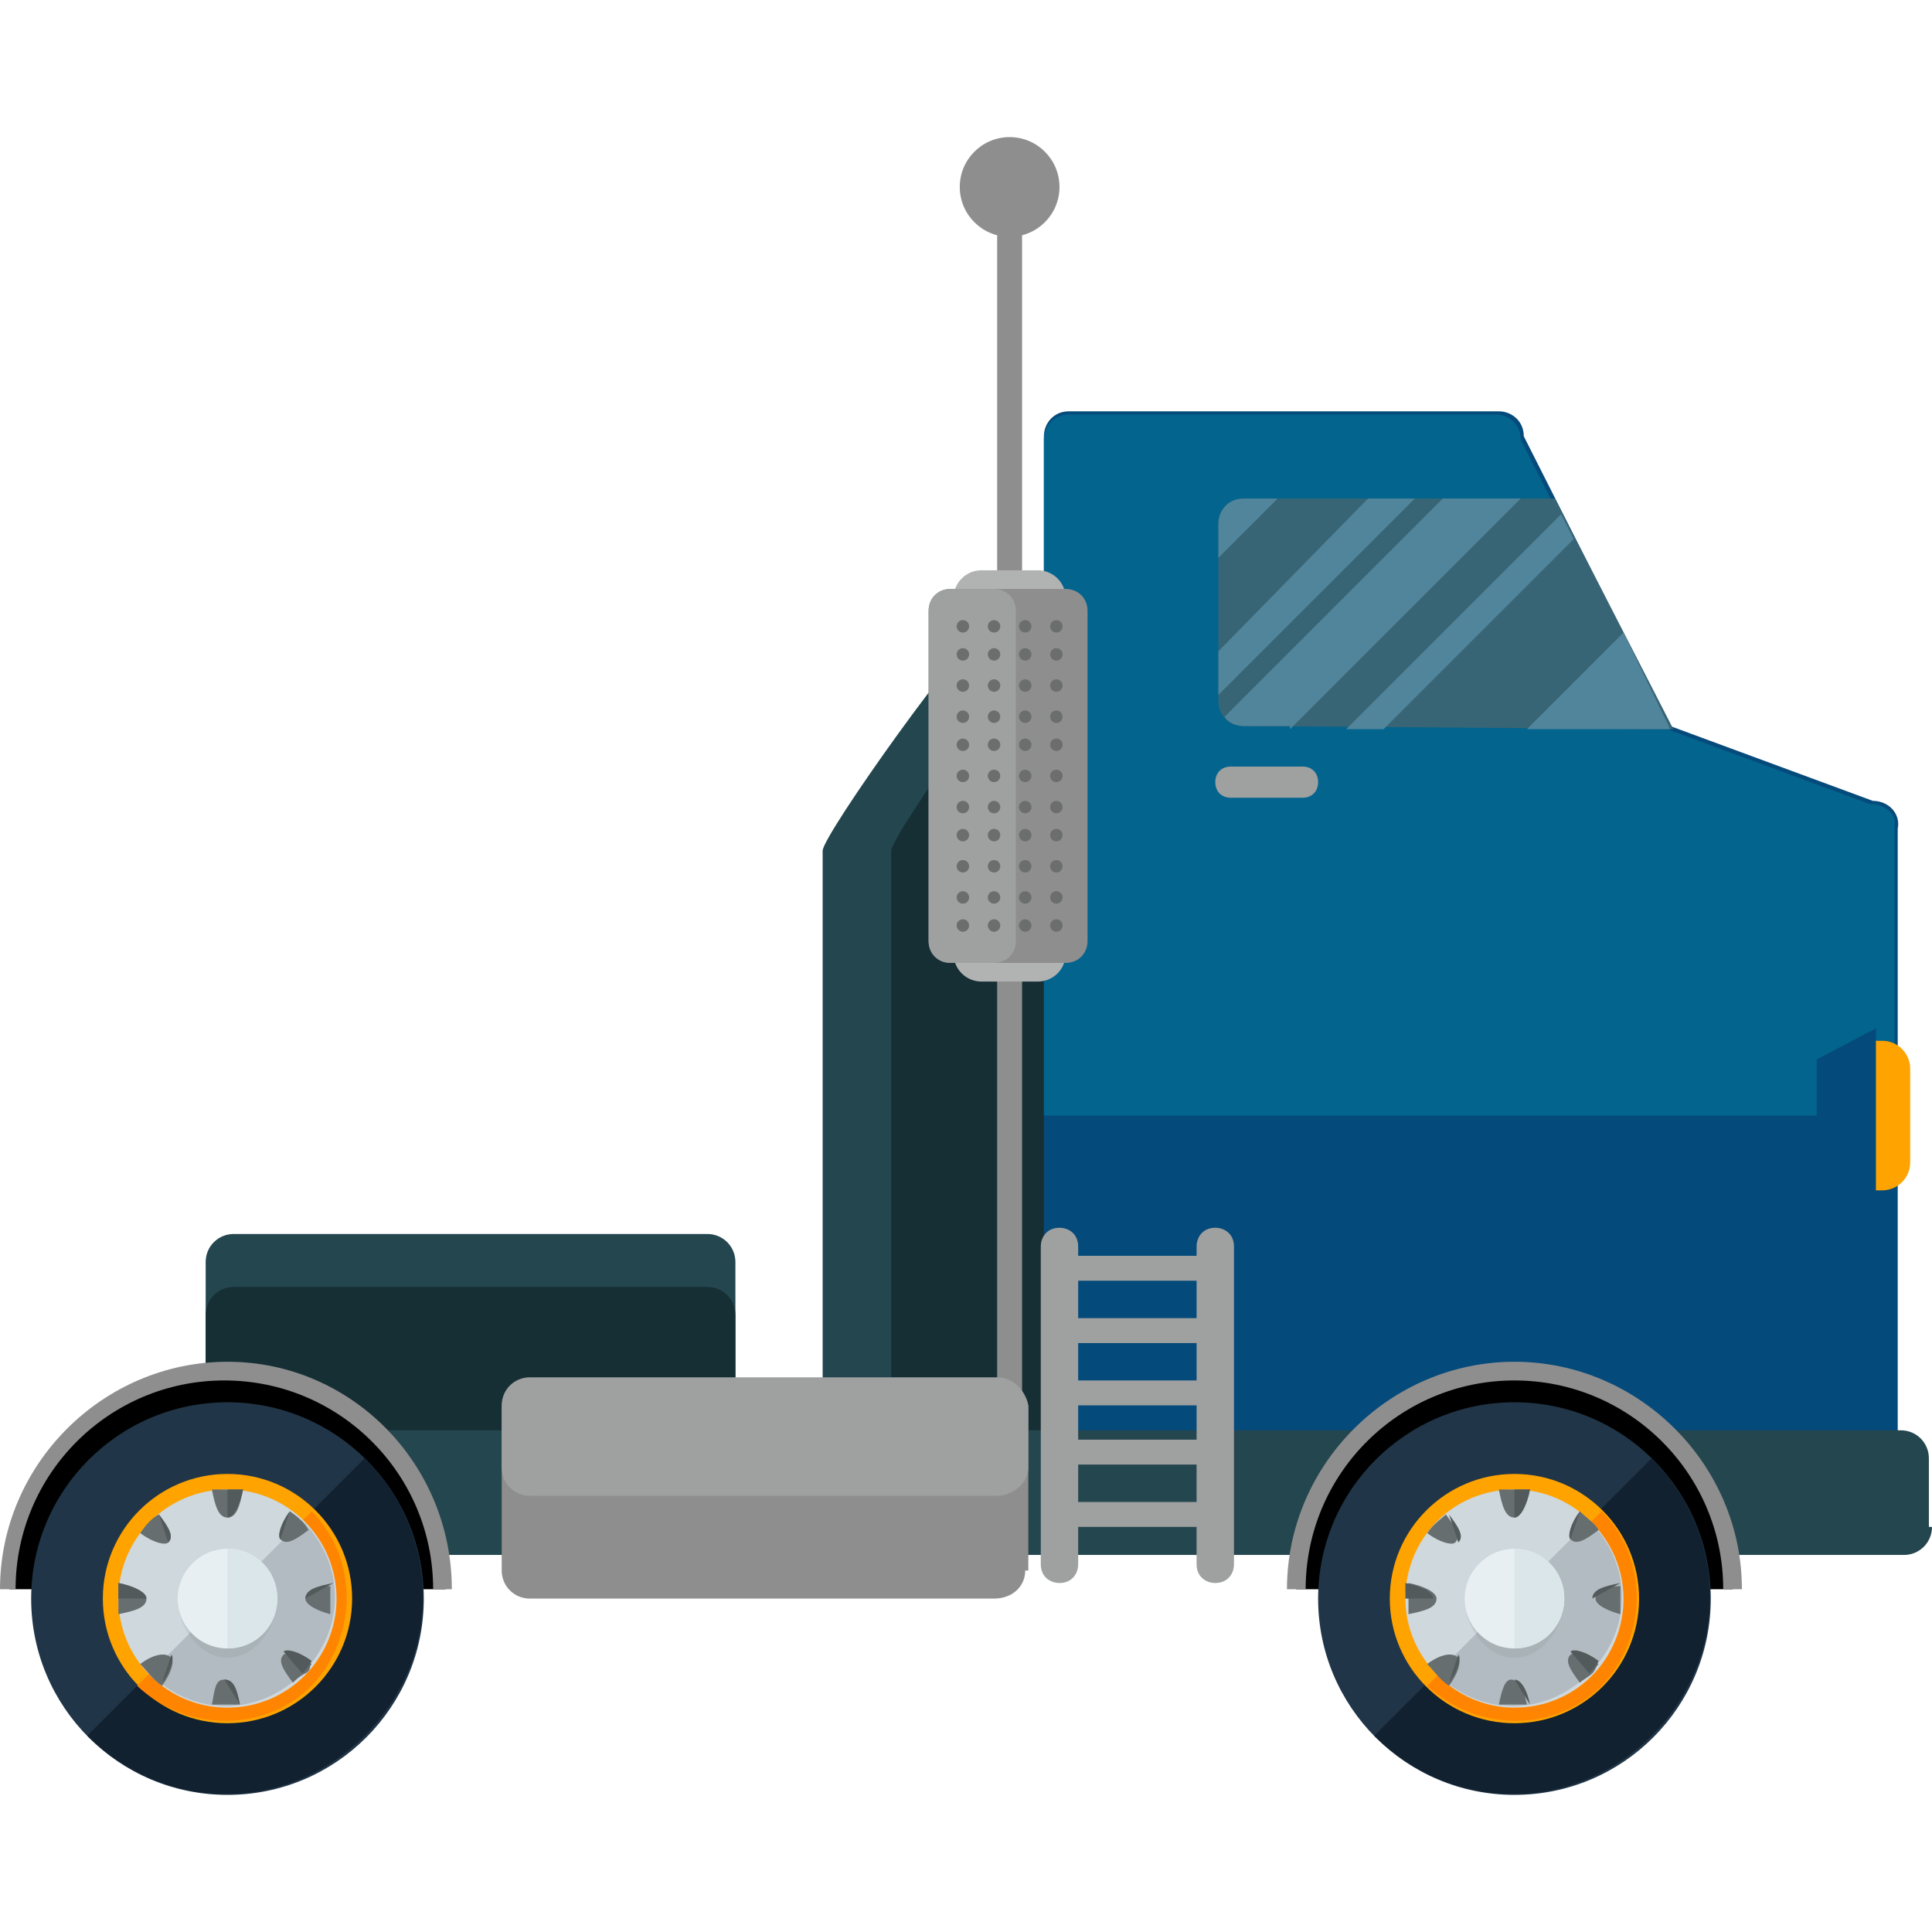 <?xml version="1.0" encoding="iso-8859-1"?>
<!-- Uploaded to: SVG Repo, www.svgrepo.com, Generator: SVG Repo Mixer Tools -->
<svg height="800px" width="800px" version="1.1" id="Layer_1" xmlns="http://www.w3.org/2000/svg" xmlns:xlink="http://www.w3.org/1999/xlink" 
	 viewBox="0 0 496 496" xml:space="preserve">
<path style="fill:#24464F;" d="M189.6,366.4c0,4-3.2,7.2-7.2,7.2H60c-4,0-7.2-3.2-7.2-7.2V324c0-4,3.2-7.2,7.2-7.2h121.6
	c4,0,7.2,3.2,7.2,7.2v42.4H189.6z"/>
<path style="fill:#162F35;" d="M189.6,380c0,4-3.2,7.2-7.2,7.2H60c-4,0-7.2-3.2-7.2-7.2v-42.4c0-4,3.2-7.2,7.2-7.2h121.6
	c4,0,7.2,3.2,7.2,7.2V380H189.6z"/>
<path style="fill:#24464F;" d="M299.2,364c0,4-3.2,7.2-7.2,7.2h-73.6c-4,0-7.2-3.2-7.2-7.2V218.4c0-4,37.6-56.8,41.6-56.8h40
	c4,0,7.2,3.2,7.2,7.2V364H299.2z"/>
<path style="fill:#162F35;" d="M317.6,364c0,4-3.2,7.2-7.2,7.2H236c-4,0-7.2-3.2-7.2-7.2V218.4c0-4,37.6-56.8,41.6-56.8h40
	c4,0,7.2,3.2,7.2,7.2V364z"/>
<path style="fill:#044A7A;" d="M480.8,205.6l-52-19.2L391.2,112c0-4-3.2-6.4-6.4-6.4H274.4c-4,0-6.4,3.2-6.4,6.4v268.8
	c0,4,3.2,6.4,6.4,6.4h96.8H384h96.8c4,0,6.4-3.2,6.4-6.4v-168C488,208.8,484.8,205.6,480.8,205.6z"/>
<path style="fill:#03648E;" d="M479.2,285.6c4,0,7.2-3.2,7.2-7.2v-68c-0.8-2.4-3.2-4-6.4-4l-52-19.2l-37.6-74.4c0-4-3.2-6.4-6.4-6.4
	H274.4c-4,0-6.4,3.2-6.4,6.4v173.6h211.2V285.6z"/>
<path style="fill:#386575;" d="M429.6,187.2L429.6,187.2L399.2,128h-80c-4,0-6.4,3.2-6.4,6.4V180c0,4,3.2,6.4,6.4,6.4L429.6,187.2
	L429.6,187.2z"/>
<path style="fill:#24464F;" d="M496,392c0,4-3.2,7.2-7.2,7.2H30.4c-4,0-7.2-3.2-7.2-7.2v-17.6c0-4,3.2-7.2,7.2-7.2H488
	c4,0,7.2,3.2,7.2,7.2V392H496z"/>
<path d="M2.4,408c0-30.4,24.8-56,56-56s56,24.8,56,56"/>
<path style="fill:#8E8E8E;" d="M116,408h-4.8c0-29.6-24-53.6-53.6-53.6S4,378.4,4,408H0c0-32,26.4-58.4,58.4-58.4S116,376,116,408z"
	/>
<circle style="fill:#203547;" cx="58.4" cy="410.4" r="50.4"/>
<path style="fill:#122130;" d="M93.6,374.4c20,20,20,51.2,0,71.2c-20,20-51.2,20-71.2,0"/>
<circle style="fill:#FFA300;" cx="58.4" cy="410.4" r="32"/>
<path style="fill:#FF8500;" d="M80,388c12,12,12,32,0,44.8c-12,12-32,12-44.8,0"/>
<circle style="fill:#CED8DD;" cx="58.4" cy="410.4" r="28"/>
<path style="fill:#B2BBC1;" d="M77.6,390.4c11.2,11.2,11.2,28,0,39.2s-28,11.2-39.2,0"/>
<path style="opacity:0.2;fill:#888F91;enable-background:new    ;" d="M71.2,410.4c0,7.2-5.6,15.2-12.8,15.2s-12.8-8-12.8-15.2
	s5.6-12.8,12.8-12.8C64.8,397.6,71.2,403.2,71.2,410.4z"/>
<circle style="fill:#E7EFF2;" cx="58.4" cy="410.4" r="12.8"/>
<path style="fill:#DAE6EA;" d="M58.4,397.6c7.2,0,12.8,5.6,12.8,12.8c0,7.2-5.6,12.8-12.8,12.8"/>
<path style="fill:#666E70;" d="M58.4,382.4c-1.6,0-2.4,0-4,0c0.8,4,1.6,7.2,4,7.2s3.2-3.2,4-7.2C60.8,382.4,59.2,382.4,58.4,382.4z"
	/>
<path style="fill:#535A5B;" d="M58.4,389.6c1.6,0,3.2-3.2,4-7.2c-1.6,0-2.4,0-4,0"/>
<path style="fill:#666E70;" d="M54.4,437.6c2.4,0,4.8,0,7.2,0c-0.8-4-1.6-6.4-4-6.4S55.2,433.6,54.4,437.6z"/>
<path style="fill:#535A5B;" d="M61.6,437.6c-0.8-4-1.6-6.4-4-6.4"/>
<path style="fill:#666E70;" d="M36,393.6c3.2,2.4,6.4,3.2,7.2,2.4c1.6-1.6,0-4-2.4-7.2C39.2,389.6,37.6,391.2,36,393.6z"/>
<path style="fill:#535A5B;" d="M43.2,396c1.6-1.6,0-4-2.4-7.2"/>
<path style="fill:#666E70;" d="M80,427.2c-3.2-2.4-6.4-3.2-7.2-2.4c-1.6,1.6,0,4,2.4,7.2c0.8-0.8,1.6-1.6,3.2-2.4S79.2,428,80,427.2
	z"/>
<path style="fill:#535A5B;" d="M77.6,429.6c0.8-0.8,1.6-1.6,2.4-3.2c-3.2-2.4-6.4-3.2-7.2-2.4"/>
<path style="fill:#666E70;" d="M30.4,414.4c4-0.8,7.2-1.6,7.2-4c0-1.6-3.2-3.2-7.2-4c0,1.6,0,2.4,0,4S30.4,412.8,30.4,414.4z"/>
<path style="fill:#535A5B;" d="M37.6,410.4c0-1.6-3.2-3.2-7.2-4c0,1.6,0,2.4,0,4"/>
<path style="fill:#666E70;" d="M78.4,410.4c0,1.6,3.2,3.2,6.4,4c0-2.4,0-4.8,0-7.2C81.6,407.2,78.4,408.8,78.4,410.4z"/>
<path style="fill:#535A5B;" d="M85.6,406.4c-4,0.8-7.2,1.6-7.2,4"/>
<path style="fill:#666E70;" d="M36,427.2c1.6,1.6,3.2,4,5.6,5.6c2.4-3.2,3.2-6.4,2.4-7.2C42.4,424,39.2,424.8,36,427.2z"/>
<path style="fill:#535A5B;" d="M41.6,432c2.4-3.2,3.2-6.4,2.4-7.2"/>
<path style="fill:#666E70;" d="M74.4,388c-2.4,3.2-3.2,6.4-2.4,7.2c1.6,1.6,4,0,7.2-2.4C78.4,391.2,76.8,389.6,74.4,388z"/>
<path style="fill:#535A5B;" d="M74.4,388c-2.4,3.2-3.2,6.4-2.4,7.2"/>
<path d="M332.8,408c0-30.4,24.8-56,56-56c30.4,0,56,24.8,56,56"/>
<path style="fill:#8E8E8E;" d="M447.2,408h-4.8c0-29.6-24-53.6-53.6-53.6s-53.6,24-53.6,53.6h-4.8c0-32,26.4-58.4,58.4-58.4
	S447.2,376,447.2,408z"/>
<circle style="fill:#203547;" cx="388.8" cy="410.4" r="50.4"/>
<path style="fill:#122130;" d="M424,374.4c20,20,20,51.2,0,71.2c-20,20-51.2,20-71.2,0"/>
<circle style="fill:#FFA300;" cx="388.8" cy="410.4" r="32"/>
<path style="fill:#FF8500;" d="M411.2,388c12,12,12,32,0,44.8c-12,12-32,12-44.8,0"/>
<path style="fill:#CED8DD;" d="M416.8,410.4c0,15.2-12,28-28,28c-15.2,0-28-12.8-28-28s12-28,28-28
	C404,382.4,416.8,395.2,416.8,410.4z"/>
<path style="fill:#B2BBC1;" d="M408,390.4c11.2,11.2,11.2,28,0,39.2s-28,11.2-39.2,0"/>
<path style="opacity:0.2;fill:#888F91;enable-background:new    ;" d="M401.6,410.4c0,7.2-5.6,15.2-12.8,15.2
	c-7.2,0-12.8-8-12.8-15.2s5.6-12.8,12.8-12.8S401.6,403.2,401.6,410.4z"/>
<circle style="fill:#E7EFF2;" cx="388.8" cy="410.4" r="12.8"/>
<path style="fill:#DAE6EA;" d="M388.8,397.6c7.2,0,12.8,5.6,12.8,12.8c0,7.2-5.6,12.8-12.8,12.8"/>
<path style="fill:#666E70;" d="M388.8,382.4c-1.6,0-2.4,0-4,0c0.8,4,1.6,7.2,4,7.2c1.6,0,3.2-3.2,4-7.2
	C391.2,382.4,390.4,382.4,388.8,382.4z"/>
<path style="fill:#535A5B;" d="M388.8,389.6c1.6,0,3.2-3.2,4-7.2c-1.6,0-2.4,0-4,0"/>
<path style="fill:#666E70;" d="M384.8,437.6c2.4,0,4.8,0,7.2,0c-0.8-4-2.4-6.4-4-6.4S385.6,433.6,384.8,437.6z"/>
<path style="fill:#535A5B;" d="M392.8,437.6c-0.8-4-2.4-6.4-4-6.4"/>
<path style="fill:#666E70;" d="M366.4,393.6c3.2,2.4,6.4,3.2,7.2,2.4c1.6-1.6,0-4-2.4-7.2C370.4,389.6,368,391.2,366.4,393.6z"/>
<path style="fill:#535A5B;" d="M374.4,396c1.6-1.6,0-4-2.4-7.2"/>
<path style="fill:#666E70;" d="M410.4,427.2c-3.2-2.4-6.4-3.2-7.2-2.4c-1.6,1.6,0,4,2.4,7.2c0.8-0.8,2.4-1.6,3.2-2.4
	C409.6,428.8,409.6,428,410.4,427.2z"/>
<path style="fill:#535A5B;" d="M408,429.6c0.8-0.8,1.6-1.6,2.4-3.2c-3.2-2.4-6.4-3.2-7.2-2.4"/>
<path style="fill:#666E70;" d="M361.6,414.4c4-0.8,7.2-1.6,7.2-4c0-1.6-3.2-3.2-7.2-4c0,1.6,0,2.4,0,4S361.6,412.8,361.6,414.4z"/>
<path style="fill:#535A5B;" d="M368,410.4c0-1.6-3.2-3.2-7.2-4c0,1.6,0,2.4,0,4"/>
<path style="fill:#666E70;" d="M409.6,410.4c0,1.6,3.2,3.2,6.4,4c0-2.4,0-4.8,0-7.2C412,407.2,409.6,408.8,409.6,410.4z"/>
<path style="fill:#535A5B;" d="M416,406.4c-4,0.8-7.2,1.6-7.2,4"/>
<path style="fill:#666E70;" d="M366.4,427.2c1.6,1.6,3.2,4,5.6,5.6c2.4-3.2,3.2-6.4,2.4-7.2C372.8,424,369.6,424.8,366.4,427.2z"/>
<path style="fill:#535A5B;" d="M372,432c2.4-3.2,3.2-6.4,2.4-7.2"/>
<path style="fill:#666E70;" d="M405.6,388c-2.4,3.2-3.2,6.4-2.4,7.2c1.6,1.6,4,0,7.2-2.4C409.6,391.2,407.2,389.6,405.6,388z"/>
<path style="fill:#535A5B;" d="M405.6,388c-2.4,3.2-3.2,6.4-2.4,7.2"/>
<g>
	<path style="fill:#9FA0A0;" d="M338.4,200.8c0,2.4-1.6,4-4,4H316c-2.4,0-4-1.6-4-4l0,0c0-2.4,1.6-4,4-4h18.4
		C336.8,196.8,338.4,198.4,338.4,200.8L338.4,200.8z"/>
	<path style="fill:#9FA0A0;" d="M276.8,401.6c0,2.4-1.6,4.8-4.8,4.8l0,0c-2.4,0-4.8-1.6-4.8-4.8V320c0-2.4,1.6-4.8,4.8-4.8l0,0
		c2.4,0,4.8,1.6,4.8,4.8V401.6z"/>
	<path style="fill:#9FA0A0;" d="M316.8,401.6c0,2.4-1.6,4.8-4.8,4.8l0,0c-2.4,0-4.8-1.6-4.8-4.8V320c0-2.4,1.6-4.8,4.8-4.8l0,0
		c2.4,0,4.8,1.6,4.8,4.8V401.6z"/>
	<path style="fill:#9FA0A0;" d="M312.8,325.6c0,1.6-1.6,3.2-3.2,3.2h-34.4c-1.6,0-3.2-1.6-3.2-3.2l0,0c0-1.6,1.6-3.2,3.2-3.2h34.4
		C311.2,323.2,312.8,324,312.8,325.6L312.8,325.6z"/>
	<path style="fill:#9FA0A0;" d="M312.8,341.6c0,1.6-1.6,3.2-3.2,3.2h-34.4c-1.6,0-3.2-1.6-3.2-3.2l0,0c0-1.6,1.6-3.2,3.2-3.2h34.4
		C311.2,338.4,312.8,340,312.8,341.6L312.8,341.6z"/>
	<path style="fill:#9FA0A0;" d="M312.8,357.6c0,1.6-1.6,3.2-3.2,3.2h-34.4c-1.6,0-3.2-1.6-3.2-3.2l0,0c0-1.6,1.6-3.2,3.2-3.2h34.4
		C311.2,354.4,312.8,356,312.8,357.6L312.8,357.6z"/>
	<path style="fill:#9FA0A0;" d="M312.8,372.8c0,1.6-1.6,3.2-3.2,3.2h-34.4c-1.6,0-3.2-1.6-3.2-3.2l0,0c0-1.6,1.6-3.2,3.2-3.2h34.4
		C311.2,370.4,312.8,371.2,312.8,372.8L312.8,372.8z"/>
	<path style="fill:#9FA0A0;" d="M312.8,388.8c0,1.6-1.6,3.2-3.2,3.2h-34.4c-1.6,0-3.2-1.6-3.2-3.2l0,0c0-1.6,1.6-3.2,3.2-3.2h34.4
		C311.2,386.4,312.8,387.2,312.8,388.8L312.8,388.8z"/>
</g>
<path style="fill:#FFA300;" d="M490.4,298.4c0,4-3.2,7.2-7.2,7.2h-4c-4,0-8-3.2-8-7.2v-24c0-4,3.2-7.2,8-7.2h4c4,0,7.2,3.2,7.2,7.2
	V298.4z"/>
<polygon style="fill:#044A7A;" points="481.6,312 466.4,312 466.4,272 481.6,264 "/>
<g>
	<path style="fill:#51859B;" d="M328,128h-8.8c-4,0-6.4,3.2-6.4,6.4v8.8L328,128z"/>
	<polygon style="fill:#51859B;" points="312.8,178.4 363.2,128 351.2,128 312.8,167.2 	"/>
	<polygon style="fill:#51859B;" points="355.2,187.2 404,138.4 400.8,132 345.6,187.2 	"/>
	<polygon style="fill:#51859B;" points="416.8,162.4 392,187.2 429.6,187.2 429.6,187.2 428.8,187.2 	"/>
	<path style="fill:#51859B;" d="M331.2,187.2l59.2-59.2h-20l-56,56c0.8,1.6,3.2,2.4,4.8,2.4h12V187.2z"/>
</g>
<path style="fill:#8E8E8E;" d="M262.4,387.2c0,1.6-1.6,3.2-3.2,3.2l0,0c-1.6,0-3.2-1.6-3.2-3.2V56c0-1.6,1.6-3.2,3.2-3.2l0,0
	c1.6,0,3.2,1.6,3.2,3.2V387.2z"/>
<path style="fill:#B1B2B2;" d="M273.6,244.8c0,4-3.2,7.2-7.2,7.2H252c-4,0-7.2-3.2-7.2-7.2v-91.2c0-4,3.2-7.2,7.2-7.2h14.4
	c4,0,7.2,3.2,7.2,7.2V244.8z"/>
<path style="fill:#8E8E8E;" d="M273.6,151.2c3.2,0,5.6,2.4,5.6,5.6v84.8c0,3.2-2.4,5.6-5.6,5.6H244c-3.2,0-5.6-2.4-5.6-5.6v-84.8
	c0-3.2,2.4-5.6,5.6-5.6H273.6z"/>
<path style="fill:#9FA0A0;" d="M238.4,156.8v84.8c0,3.2,2.4,5.6,5.6,5.6h11.2c3.2,0,5.6-2.4,5.6-5.6v-84.8c0-3.2-2.4-5.6-5.6-5.6
	H244C240.8,151.2,238.4,153.6,238.4,156.8z"/>
<g>
	<circle style="fill:#6C6D6D;" cx="247.2" cy="160.8" r="1.6"/>
	<circle style="fill:#6C6D6D;" cx="255.2" cy="160.8" r="1.6"/>
	<circle style="fill:#6C6D6D;" cx="263.2" cy="160.8" r="1.6"/>
	<circle style="fill:#6C6D6D;" cx="271.2" cy="160.8" r="1.6"/>
	<circle style="fill:#6C6D6D;" cx="247.2" cy="168" r="1.6"/>
	<circle style="fill:#6C6D6D;" cx="255.2" cy="168" r="1.6"/>
	<circle style="fill:#6C6D6D;" cx="263.2" cy="168" r="1.6"/>
	<circle style="fill:#6C6D6D;" cx="271.2" cy="168" r="1.6"/>
	<circle style="fill:#6C6D6D;" cx="247.2" cy="176" r="1.6"/>
	<circle style="fill:#6C6D6D;" cx="255.2" cy="176" r="1.6"/>
	<circle style="fill:#6C6D6D;" cx="263.2" cy="176" r="1.6"/>
	<circle style="fill:#6C6D6D;" cx="271.2" cy="176" r="1.6"/>
	<circle style="fill:#6C6D6D;" cx="247.2" cy="184" r="1.6"/>
	<circle style="fill:#6C6D6D;" cx="255.2" cy="184" r="1.6"/>
	<circle style="fill:#6C6D6D;" cx="263.2" cy="184" r="1.6"/>
	<circle style="fill:#6C6D6D;" cx="271.2" cy="184" r="1.6"/>
	<circle style="fill:#6C6D6D;" cx="247.2" cy="191.2" r="1.6"/>
	<circle style="fill:#6C6D6D;" cx="255.2" cy="191.2" r="1.6"/>
	<circle style="fill:#6C6D6D;" cx="263.2" cy="191.2" r="1.6"/>
	<circle style="fill:#6C6D6D;" cx="271.2" cy="191.2" r="1.6"/>
	<circle style="fill:#6C6D6D;" cx="247.2" cy="199.2" r="1.6"/>
	<circle style="fill:#6C6D6D;" cx="255.2" cy="199.2" r="1.6"/>
	<circle style="fill:#6C6D6D;" cx="263.2" cy="199.2" r="1.6"/>
	<circle style="fill:#6C6D6D;" cx="271.2" cy="199.2" r="1.6"/>
	<circle style="fill:#6C6D6D;" cx="247.2" cy="207.2" r="1.6"/>
	<circle style="fill:#6C6D6D;" cx="255.2" cy="207.2" r="1.6"/>
	<circle style="fill:#6C6D6D;" cx="263.2" cy="207.2" r="1.6"/>
	<circle style="fill:#6C6D6D;" cx="271.2" cy="207.2" r="1.6"/>
	<circle style="fill:#6C6D6D;" cx="247.2" cy="214.4" r="1.6"/>
	<circle style="fill:#6C6D6D;" cx="255.2" cy="214.4" r="1.6"/>
	<circle style="fill:#6C6D6D;" cx="263.2" cy="214.4" r="1.6"/>
	<circle style="fill:#6C6D6D;" cx="271.2" cy="214.4" r="1.6"/>
	<circle style="fill:#6C6D6D;" cx="247.2" cy="222.4" r="1.6"/>
	<circle style="fill:#6C6D6D;" cx="255.2" cy="222.4" r="1.6"/>
	<circle style="fill:#6C6D6D;" cx="263.2" cy="222.4" r="1.6"/>
	<circle style="fill:#6C6D6D;" cx="271.2" cy="222.4" r="1.6"/>
	<circle style="fill:#6C6D6D;" cx="247.2" cy="230.4" r="1.6"/>
	<circle style="fill:#6C6D6D;" cx="255.2" cy="230.4" r="1.6"/>
	<circle style="fill:#6C6D6D;" cx="263.2" cy="230.4" r="1.6"/>
	<circle style="fill:#6C6D6D;" cx="271.2" cy="230.4" r="1.6"/>
	<circle style="fill:#6C6D6D;" cx="247.2" cy="237.6" r="1.6"/>
	<circle style="fill:#6C6D6D;" cx="255.2" cy="237.6" r="1.6"/>
	<circle style="fill:#6C6D6D;" cx="263.2" cy="237.6" r="1.6"/>
	<circle style="fill:#6C6D6D;" cx="271.2" cy="237.6" r="1.6"/>
</g>
<path style="fill:#8E8E8E;" d="M263.2,403.2c0,4-3.2,7.2-8,7.2H136c-4,0-7.2-3.2-7.2-7.2v-41.6c0-4,3.2-7.2,7.2-7.2h120
	c4,0,8,3.2,8,7.2v41.6H263.2z"/>
<path style="fill:#9FA0A0;" d="M256,353.6H136c-4,0-7.2,3.2-7.2,7.2v16c0,4,3.2,7.2,7.2,7.2h120c4,0,8-3.2,8-7.2v-16
	C263.2,356.8,260,353.6,256,353.6z"/>
<circle style="fill:#8E8E8E;" cx="259.2" cy="48" r="12.8"/>
</svg>